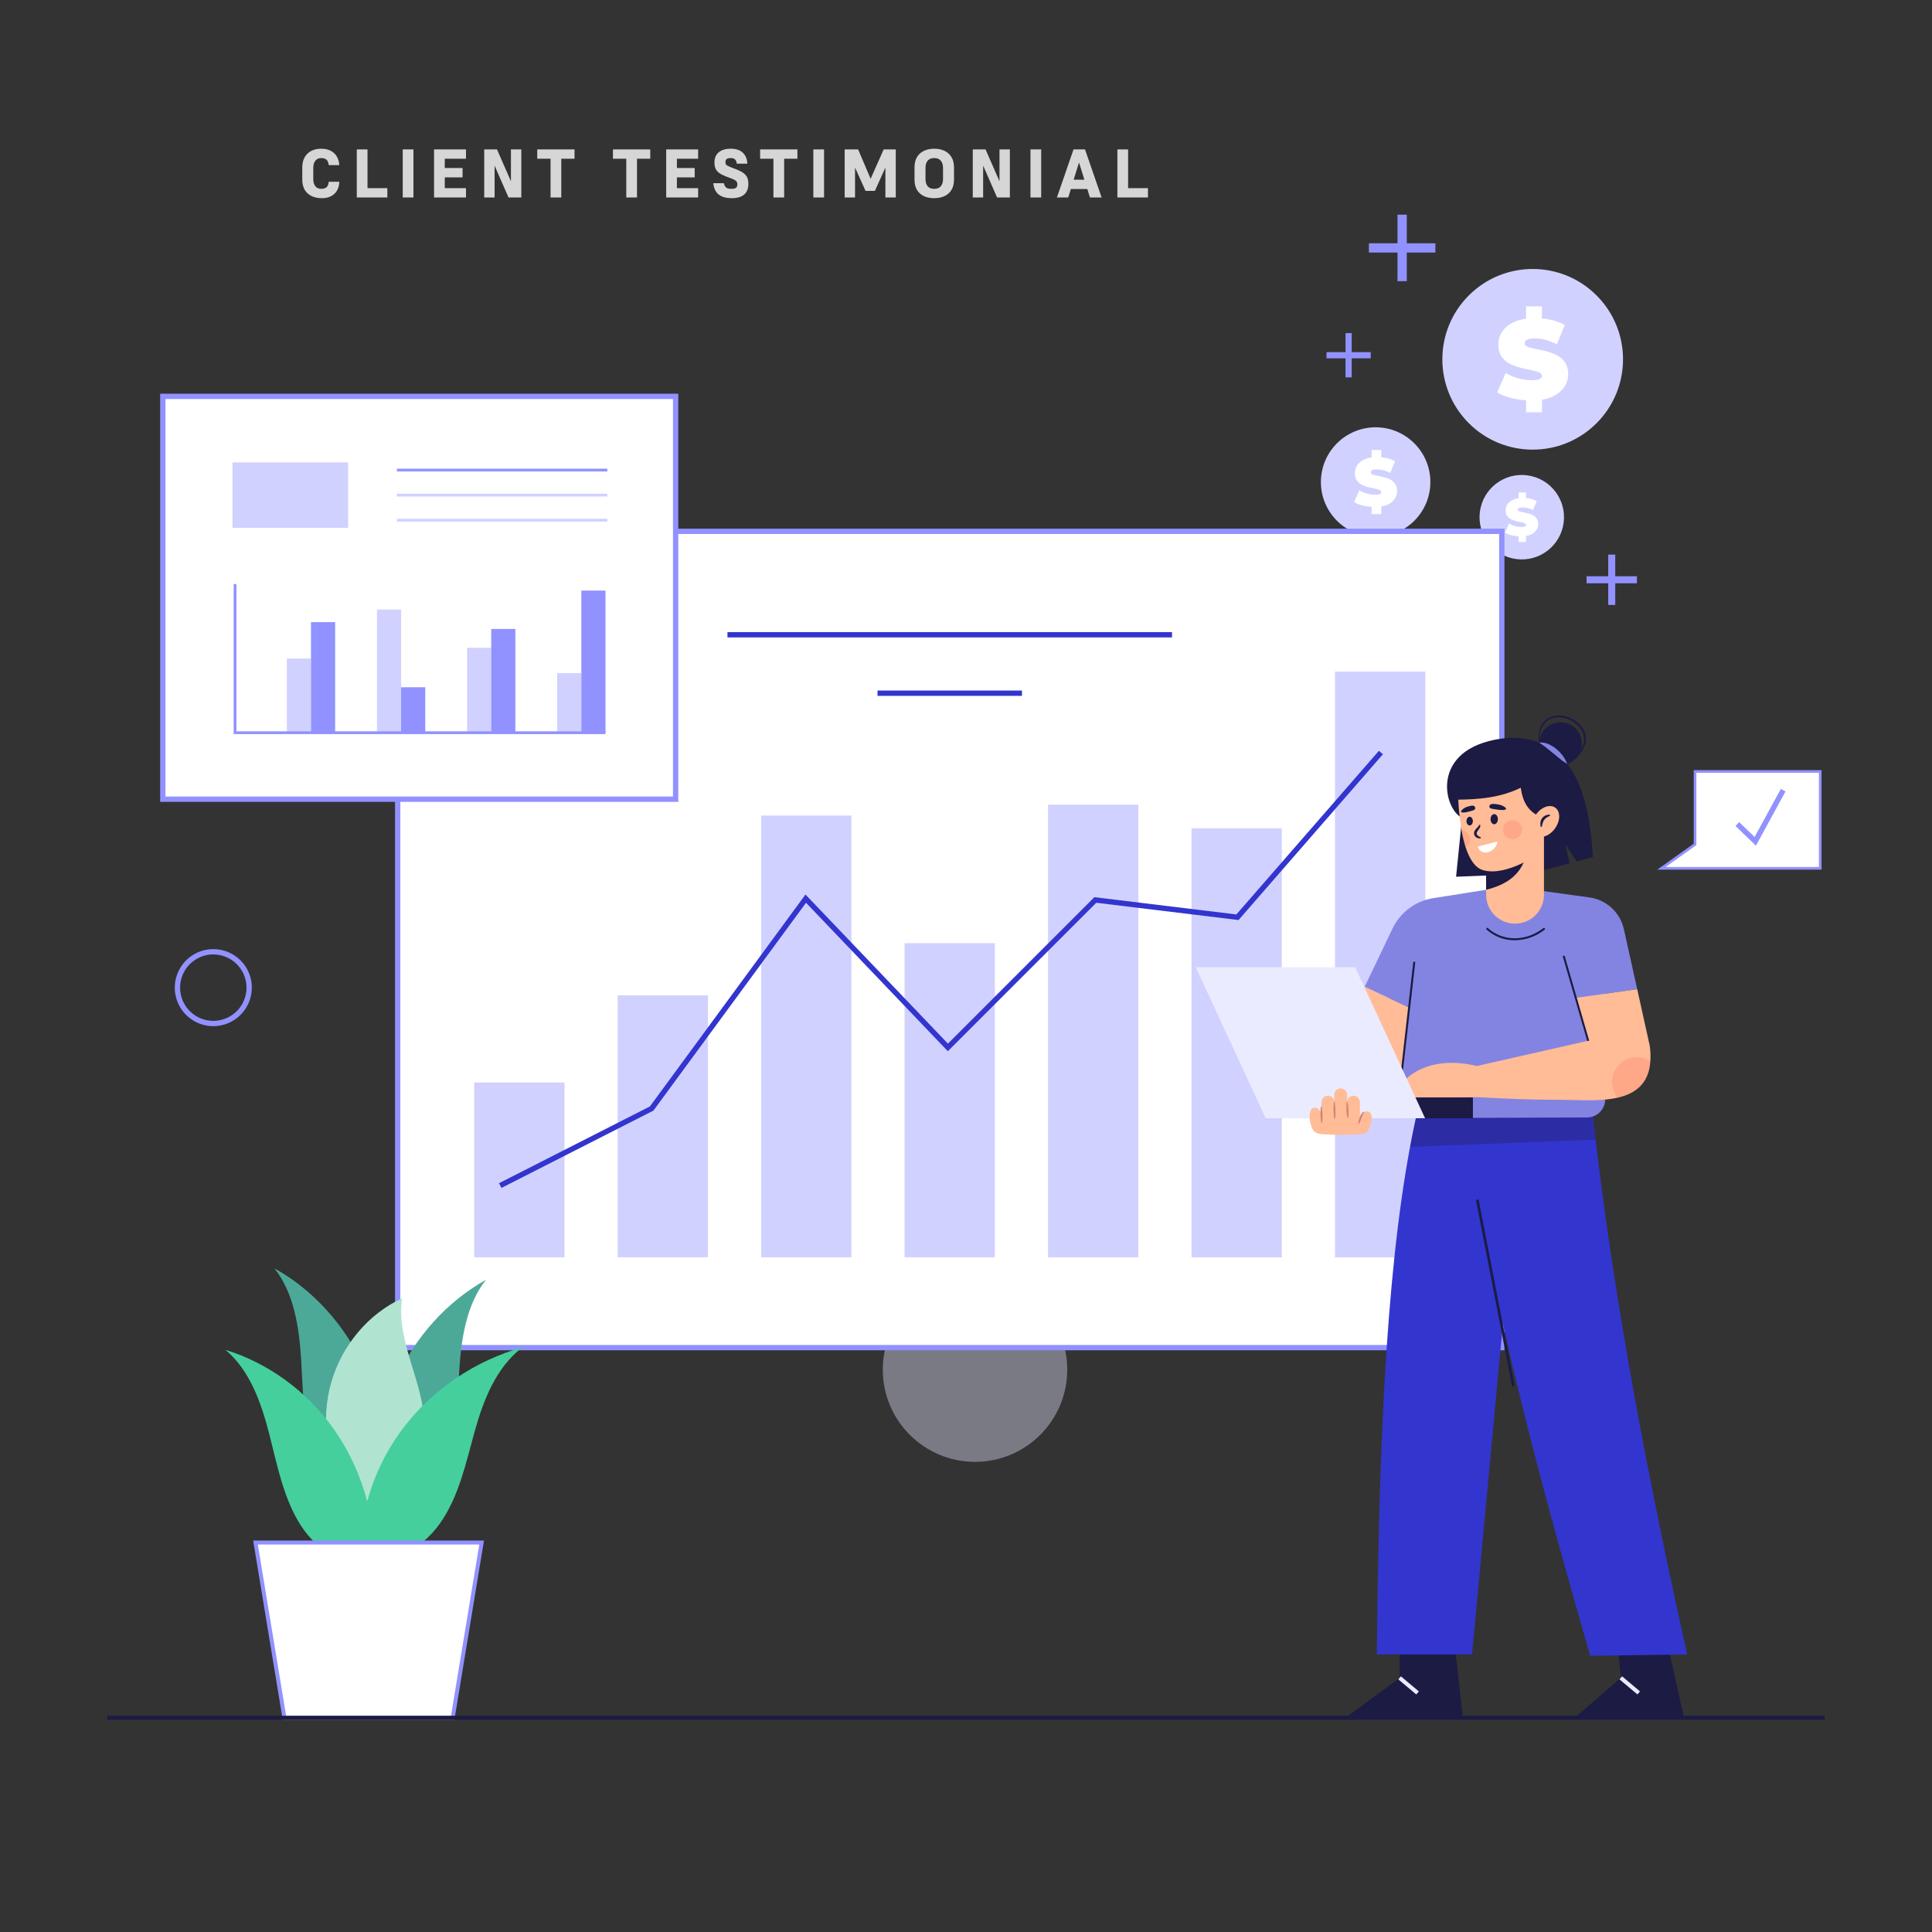 <svg xmlns="http://www.w3.org/2000/svg" width="450" height="450" viewBox="0 0 450 450" fill="none"><rect x="0" y="0" width="450" height="450" fill="#333333" stroke="none"/><g clip-path="url(#clip0_3335_3831)"><path d="M371.871 98.568C380.088 90.351 380.088 77.029 371.871 68.811C363.654 60.594 350.331 60.594 342.114 68.811C333.897 77.029 333.897 90.351 342.114 98.568C350.331 106.785 363.654 106.785 371.871 98.568Z" fill="#D1D1FF"></path><path d="M359.156 93.107V96.025H355.458V93.239C352.834 93.08 350.29 92.375 348.716 91.402L350.696 86.89C352.541 87.954 354.626 88.532 356.755 88.57C358.515 88.57 359.144 88.201 359.144 87.58C359.144 85.271 348.996 87.132 348.996 80.288C348.996 77.318 351.146 74.831 355.448 74.229V71.363H359.146V74.167C361.087 74.35 362.975 74.85 364.47 75.69L362.619 80.184C360.807 79.266 359.104 78.821 357.503 78.821C355.693 78.821 355.117 79.345 355.117 79.977C355.117 82.18 365.265 80.343 365.265 87.11C365.267 89.932 363.22 92.399 359.156 93.107Z" fill="white"></path><path d="M320.412 125.022C327.452 125.022 333.159 119.315 333.159 112.275C333.159 105.235 327.452 99.528 320.412 99.528C313.372 99.528 307.665 105.235 307.665 112.275C307.665 119.315 313.372 125.022 320.412 125.022Z" fill="#D1D1FF"></path><path d="M321.724 117.98V119.742H319.482V118.054C317.893 117.958 316.353 117.53 315.4 116.94L316.606 114.218C317.723 114.862 318.986 115.212 320.276 115.235C321.343 115.235 321.724 115.012 321.724 114.631C321.724 113.233 315.574 114.361 315.574 110.213C315.574 108.418 316.878 106.909 319.482 106.542V104.81H321.724V106.508C322.848 106.595 323.943 106.909 324.942 107.431L323.813 110.154C322.86 109.637 321.798 109.353 320.715 109.327C319.618 109.327 319.269 109.644 319.269 110.025C319.269 111.359 325.417 110.248 325.417 114.346C325.425 116.057 324.187 117.559 321.724 117.98Z" fill="white"></path><path d="M364.031 122.688C365.258 117.396 361.964 112.111 356.672 110.884C351.38 109.656 346.095 112.951 344.867 118.243C343.64 123.535 346.934 128.82 352.226 130.047C357.518 131.275 362.803 127.98 364.031 122.688Z" fill="#D1D1FF"></path><path d="M355.439 124.851V126.222H353.707V124.923C352.469 124.849 351.293 124.517 350.556 124.064L351.489 121.955C352.351 122.452 353.325 122.721 354.32 122.74C355.142 122.74 355.437 122.569 355.437 122.274C355.437 121.195 350.692 122.064 350.692 118.866C350.692 117.48 351.697 116.314 353.707 116.032V114.695H355.439V116.007C356.309 116.073 357.156 116.316 357.929 116.72L357.058 118.817C356.323 118.417 355.503 118.198 354.667 118.178C353.82 118.178 353.551 118.426 353.551 118.718C353.551 119.747 358.295 118.891 358.295 122.054C358.295 123.366 357.34 124.519 355.439 124.851Z" fill="white"></path><path d="M314.836 77.586H313.397V87.895H314.836V77.586Z" fill="#9192FF"></path><path d="M319.272 82.021H308.963V83.459H319.272V82.021Z" fill="#9192FF"></path><path d="M327.668 50H325.507V65.485H327.668V50Z" fill="#9192FF"></path><path d="M334.327 56.661H318.843V58.822H334.327V56.661Z" fill="#9192FF"></path><path d="M376.223 129.18H374.587V140.905H376.223V129.18Z" fill="#9192FF"></path><path d="M381.269 134.222H369.544V135.858H381.269V134.222Z" fill="#9192FF"></path><path opacity="0.4" d="M227.102 340.494C238.966 340.494 248.584 330.877 248.584 319.013C248.584 307.148 238.966 297.531 227.102 297.531C215.238 297.531 205.62 307.148 205.62 319.013C205.62 330.877 215.238 340.494 227.102 340.494Z" fill="#E5E5FF"></path><path d="M49.684 239.013C47.91 239.013 46.175 238.487 44.7 237.501C43.224 236.515 42.074 235.113 41.395 233.474C40.716 231.834 40.538 230.03 40.884 228.29C41.23 226.549 42.085 224.951 43.34 223.696C44.595 222.441 46.193 221.586 47.934 221.24C49.674 220.894 51.478 221.072 53.118 221.751C54.758 222.43 56.159 223.58 57.145 225.056C58.131 226.531 58.657 228.266 58.657 230.04C58.654 232.419 57.708 234.7 56.026 236.382C54.344 238.064 52.063 239.01 49.684 239.013ZM49.684 222.305C48.154 222.305 46.659 222.759 45.387 223.609C44.115 224.459 43.124 225.667 42.538 227.08C41.953 228.494 41.8 230.049 42.098 231.549C42.397 233.05 43.133 234.428 44.215 235.51C45.297 236.591 46.675 237.328 48.175 237.627C49.676 237.925 51.231 237.772 52.644 237.186C54.058 236.601 55.266 235.61 56.116 234.338C56.966 233.066 57.419 231.57 57.419 230.04C57.417 227.99 56.601 226.024 55.151 224.574C53.701 223.124 51.735 222.308 49.684 222.305Z" fill="#9192FF"></path><path d="M349.797 123.755H92.631V313.886H349.797V123.755Z" fill="white"></path><path d="M350.417 314.505H92.011V123.136H350.417V314.505ZM93.248 313.268H349.179V124.374H93.248V313.268Z" fill="#9192FF"></path><path d="M131.489 252.134H110.45V292.848H131.489V252.134Z" fill="#D1D1FF"></path><path d="M164.904 231.83H143.865V292.847H164.904V231.83Z" fill="#D1D1FF"></path><path d="M198.318 189.955H177.279V292.847H198.318V189.955Z" fill="#D1D1FF"></path><path d="M231.732 219.684H210.693V292.848H231.732V219.684Z" fill="#D1D1FF"></path><path d="M265.147 187.418H244.108V292.848H265.147V187.418Z" fill="#D1D1FF"></path><path d="M298.561 192.926H277.522V292.848H298.561V192.926Z" fill="#D1D1FF"></path><path d="M331.976 156.417H310.938V292.848H331.976V156.417Z" fill="#D1D1FF"></path><path d="M116.794 276.692L116.234 275.588L151.374 257.71L187.613 208.351L220.79 243.077L254.898 208.969L287.976 212.989L321.177 174.872L322.108 175.684L288.48 214.296L255.348 210.271L220.77 244.849L187.737 210.271L152.196 258.681L116.794 276.692Z" fill="#3335CF"></path><path d="M272.987 147.227H169.443V148.464H272.987V147.227Z" fill="#3335CF"></path><path d="M238.034 160.84H204.392V162.078H238.034V160.84Z" fill="#3335CF"></path><path d="M88.475 350.241C90.486 339.526 89.201 328.454 84.792 318.483C80.404 308.684 72.964 300.461 63.922 295.417C68.501 301.226 69.682 309.198 70.147 316.76C70.612 324.322 70.578 332.133 73.32 339.128C76.062 346.123 82.543 352.177 89.626 351.301L88.475 350.241Z" fill="#4CA998"></path><path d="M88.624 352.925C86.615 342.209 87.9 331.136 92.31 321.166C96.698 311.367 104.136 303.144 113.18 298.097C108.599 303.909 107.418 311.879 106.955 319.443C106.492 327.007 106.524 334.814 103.779 341.809C101.034 348.803 94.559 354.86 87.476 353.981L88.624 352.925Z" fill="#4CA998"></path><path d="M80.501 347.865C75.937 340.269 74.692 330.519 77.182 321.906C79.672 313.292 85.86 305.971 93.651 302.411C92.01 313.302 100.104 323.824 98.659 334.749C97.723 341.818 92.411 348.004 85.872 349.64L80.501 347.865Z" fill="#B0E4D1"></path><path d="M83.829 362.484C83.861 351.478 87.544 340.794 94.301 332.106C101.061 323.411 110.81 316.896 121.649 313.832C115.493 318.574 112.587 326.146 110.543 333.465C108.498 340.784 106.939 348.449 102.536 354.751C98.132 361.053 89.87 365.642 82.363 363.293L83.829 362.484Z" fill="#45CF9D"></path><path d="M87.24 363.065C87.258 352.212 83.83 341.383 77.624 332.688C71.419 323.993 62.469 317.478 52.531 314.414C58.18 319.156 60.848 326.728 62.726 334.049C64.605 341.371 66.033 349.031 70.078 355.321C74.122 361.61 81.711 366.211 88.597 363.862L87.24 363.065Z" fill="#45CF9D"></path><path d="M105.446 400.101H66.247L59.507 359.283H112.186L105.446 400.101Z" fill="white"></path><path d="M105.841 400.564H65.853L58.967 358.818H112.732L105.841 400.564ZM66.64 399.636H105.052L111.638 359.746H60.053L66.64 399.636Z" fill="#9192FF"></path><path d="M157.369 92.325H37.923V186.151H157.369V92.325Z" fill="white"></path><path d="M157.987 186.77H37.304V91.706H157.987V186.77ZM38.541 185.532H156.75V92.944H38.541V185.532Z" fill="#9192FF"></path><path d="M81.09 107.696H54.15V122.95H81.09V107.696Z" fill="#D1D1FF"></path><path d="M141.461 109.166H92.45V109.814H141.461V109.166Z" fill="#9192FF"></path><path d="M141.461 115H92.45V115.649H141.461V115Z" fill="#D1D1FF"></path><path d="M141.461 120.832H92.45V121.48H141.461V120.832Z" fill="#D1D1FF"></path><path d="M72.437 153.387H66.811V170.817H72.437V153.387Z" fill="#D1D1FF"></path><path d="M78.062 144.905H72.436V170.815H78.062V144.905Z" fill="#9192FF"></path><path d="M93.426 141.972H87.8V170.706H93.426V141.972Z" fill="#D1D1FF"></path><path d="M99.052 160.073H93.426V170.706H99.052V160.073Z" fill="#9192FF"></path><path d="M114.415 150.895H108.789V170.793H114.415V150.895Z" fill="#D1D1FF"></path><path d="M120.041 146.494H114.415V170.79H120.041V146.494Z" fill="#9192FF"></path><path d="M135.404 156.788H129.778V170.664H135.404V156.788Z" fill="#D1D1FF"></path><path d="M141.031 137.556H135.405V170.664H141.031V137.556Z" fill="#9192FF"></path><path d="M141.03 170.988H54.422V136.041H55.07V170.34H141.03V170.988Z" fill="#9192FF"></path><path d="M388.496 383.347L392.209 399.945L366.994 399.898L377.514 390.819L376.739 382.572L388.496 383.347Z" fill="#1B1B43"></path><path d="M377.812 390.449L377.215 391.159L381.391 394.669L381.988 393.958L377.812 390.449Z" fill="#EBEBFF"></path><path d="M338.84 383.084L340.696 399.945H313.623L325.999 390.819V382.466L338.84 383.084Z" fill="#1B1B43"></path><path d="M326.297 390.449L325.7 391.16L329.877 394.669L330.474 393.959L326.297 390.449Z" fill="#EBEBFF"></path><path d="M392.984 385.356L388.962 385.413L377.024 385.574L370.398 385.666C363.901 363.211 357.817 341.2 352.842 320.403C351.865 316.324 350.935 312.296 350.053 308.317C346.778 293.585 344.167 279.568 342.503 266.581C342.145 263.789 341.832 261.047 341.563 258.356C341.345 256.211 341.159 254.095 341.006 252.007L370.708 256.958C371.005 259.774 371.32 262.6 371.653 265.435C376.128 303.783 383.769 344.083 392.984 385.356Z" fill="#3335CF"></path><path d="M354.928 256.03L353.988 266.128L350.193 306.77L350.052 308.317L342.874 385.357H320.689C321.13 340.804 322.583 298.429 328.424 267.138C328.853 264.828 329.307 262.584 329.786 260.406L341.562 258.356L354.928 256.03Z" fill="#3335CF"></path><path d="M344.391 279.379L343.784 279.496L352.208 322.945L352.814 322.827L344.391 279.379Z" fill="#1B1B43"></path><path opacity="0.3" d="M371.653 265.435L353.988 266.128L342.503 266.581L328.425 267.138C328.854 264.828 329.308 262.584 329.786 260.406L341.563 258.356C341.345 256.211 341.159 254.095 341.006 252.007L370.708 256.958C371.005 259.774 371.32 262.6 371.653 265.435Z" fill="#1B1B43"></path><path d="M338.605 209.635L349.99 208.212L373.752 213.192L373.888 256.012C373.889 256.593 373.772 257.168 373.543 257.702C373.314 258.236 372.978 258.717 372.556 259.116C371.77 259.857 370.733 260.272 369.653 260.277L329.803 260.413L322.13 237.228L329.501 215.328L338.605 209.635Z" fill="#8384E2"></path><path d="M352.797 219.009C350.316 219.024 347.924 218.086 346.114 216.39L346.434 216.051C349.968 219.377 355.522 219.372 359.639 216.051L359.931 216.412C357.921 218.07 355.402 218.987 352.797 219.009Z" fill="#1B1B43"></path><path d="M378.234 216.429C377.81 214.522 376.812 212.79 375.375 211.466C373.938 210.142 372.13 209.29 370.195 209.024L355.029 206.94L364.21 222.615L367.044 232.424L381.335 230.409L378.234 216.429Z" fill="#8384E2"></path><path d="M384.396 247.181C384.037 252.485 380.831 254.743 376.76 255.671C372.515 256.636 367.334 256.166 363.444 256.166C357.045 256.183 350.647 255.918 344.254 255.559L328.012 255.713L326.155 252.824C328.272 249.834 333.994 245.919 343.994 248.287L369.933 242.409L367.045 232.417L381.339 230.404L384.265 243.604C384.43 244.789 384.474 245.987 384.396 247.181Z" fill="#FFBC96"></path><path d="M314.707 236.384L324.917 249.223L326.773 249.688L328.303 234.743L317.855 229.813L314.707 236.384Z" fill="#FFBC96"></path><path d="M348.741 206.836L333.828 209.197C331.795 209.518 329.87 210.329 328.219 211.559C326.569 212.789 325.242 214.402 324.353 216.259L317.868 229.813L328.316 234.743L329.415 224.008L348.741 206.836Z" fill="#8384E2"></path><path opacity="0.2" d="M384.395 247.181C384.036 252.485 380.831 254.743 376.759 255.671C375.887 254.603 375.425 253.257 375.458 251.879C375.49 250.5 376.015 249.178 376.938 248.153C377.86 247.127 379.119 246.465 380.487 246.287C381.854 246.109 383.241 246.426 384.395 247.181Z" fill="#FE5B52"></path><path d="M329.191 223.995L325.928 252.817L326.39 252.869L329.654 224.047L329.191 223.995Z" fill="#1B1B43"></path><path d="M364.424 222.569L363.979 222.698L369.703 242.5L370.147 242.372L364.424 222.569Z" fill="#1B1B43"></path><path d="M358.396 172.963C358.292 171.905 358.39 170.837 358.685 169.815C358.996 168.763 359.682 167.861 360.613 167.28C361.086 167.004 361.605 166.815 362.146 166.723C362.682 166.635 363.228 166.624 363.767 166.691C364.841 166.824 365.87 167.2 366.777 167.79C367.698 168.373 368.444 169.195 368.935 170.169C369.424 171.161 369.526 172.3 369.222 173.364C368.898 174.392 368.33 175.326 367.566 176.087C366.823 176.834 365.992 177.487 365.091 178.032L364.992 177.881C365.846 177.299 366.632 176.624 367.336 175.867C368.038 175.128 368.551 174.23 368.831 173.25C369.089 172.281 368.984 171.25 368.536 170.352C368.072 169.458 367.377 168.703 366.524 168.167C365.68 167.606 364.719 167.246 363.715 167.115C362.719 166.964 361.701 167.138 360.811 167.61C359.942 168.126 359.291 168.943 358.982 169.907C358.815 170.388 358.701 170.886 358.641 171.392C358.586 171.905 358.564 172.422 358.576 172.939L358.396 172.963Z" fill="#1B1B43"></path><path d="M363.461 178.161C366.201 178.161 368.421 175.94 368.421 173.201C368.421 170.461 366.201 168.241 363.461 168.241C360.722 168.241 358.501 170.461 358.501 173.201C358.501 175.94 360.722 178.161 363.461 178.161Z" fill="#1B1B43"></path><path d="M367.218 200.648L364.557 196.576L365.584 201.081L356.401 203.507L339.149 204.207L340.54 190.512C336.135 188.346 333.011 174.387 349.736 172.035C352.775 171.609 355.894 171.882 358.716 173.075C367.317 176.713 370.225 186.361 371.017 199.646L367.218 200.648Z" fill="#1B1B43"></path><path d="M352.881 215.137C351.094 215.137 349.38 214.427 348.116 213.163C346.852 211.899 346.142 210.185 346.142 208.398V193.794H359.619V208.398C359.619 210.185 358.909 211.899 357.646 213.163C356.382 214.426 354.669 215.137 352.881 215.137Z" fill="#FFBC96"></path><path d="M355.268 199.925C353.825 204.18 350.444 206.17 346.14 207.249V200.905L355.268 199.925Z" fill="#1B1B43"></path><path d="M359.334 179.609L358.899 198.534C358.899 198.534 350.944 204.324 345.374 202.66C343.506 202.103 342.236 199.98 341.377 197.339C340.963 196.021 340.638 194.678 340.404 193.317C339.862 189.987 339.585 186.621 339.575 183.248L359.334 179.609Z" fill="#FFBC96"></path><path d="M343.057 191.247C343.057 191.812 342.721 192.267 342.315 192.267C341.909 192.267 341.572 191.812 341.572 191.247C341.572 190.683 341.909 190.23 342.315 190.23C342.721 190.23 343.057 190.685 343.057 191.247Z" fill="#1B1B43"></path><path d="M348.03 191.98C348.5 191.98 348.882 191.451 348.882 190.799C348.882 190.147 348.5 189.619 348.03 189.619C347.56 189.619 347.179 190.147 347.179 190.799C347.179 191.451 347.56 191.98 348.03 191.98Z" fill="#1B1B43"></path><path d="M350.805 188.399C350.775 188.688 349.815 188.755 348.735 188.567C347.656 188.379 346.755 188.433 346.919 187.72C347.06 187.136 347.909 187.186 348.983 187.374C350.057 187.562 350.832 188.146 350.805 188.399Z" fill="#1B1B43"></path><path d="M340.308 189.047C340.345 189.334 341.169 189.322 342.073 189.047C342.976 188.772 343.756 188.752 343.58 188.057C343.439 187.488 342.719 187.606 341.815 187.881C340.912 188.156 340.276 188.8 340.308 189.047Z" fill="#1B1B43"></path><path opacity="0.2" d="M354.501 193.262C354.501 193.698 354.371 194.125 354.129 194.487C353.887 194.85 353.542 195.133 353.139 195.3C352.736 195.467 352.293 195.51 351.865 195.425C351.437 195.34 351.044 195.13 350.736 194.822C350.427 194.513 350.217 194.12 350.132 193.692C350.047 193.265 350.091 192.821 350.258 192.418C350.425 192.015 350.707 191.671 351.07 191.428C351.433 191.186 351.859 191.057 352.295 191.057C352.585 191.056 352.872 191.113 353.14 191.224C353.407 191.335 353.651 191.497 353.855 191.702C354.06 191.907 354.223 192.15 354.333 192.418C354.444 192.685 354.501 192.972 354.501 193.262Z" fill="#FE5B52"></path><path opacity="0.2" d="M342.372 195.507C342.372 195.87 342.281 196.228 342.108 196.548C341.936 196.868 341.686 197.139 341.382 197.339C340.967 196.021 340.642 194.678 340.409 193.316C340.949 193.376 341.448 193.632 341.81 194.036C342.172 194.44 342.372 194.964 342.372 195.507Z" fill="#FE5B52"></path><path d="M344.801 192.148C344.819 192.346 344.785 192.545 344.702 192.725C344.626 192.892 344.532 193.051 344.422 193.198C344.231 193.418 344.077 193.669 343.969 193.94C343.942 194.049 343.942 194.163 343.969 194.272C343.999 194.387 344.06 194.492 344.145 194.576C344.363 194.782 344.625 194.936 344.912 195.027L344.89 195.274C344.5 195.326 344.106 195.226 343.788 194.995C343.609 194.862 343.473 194.679 343.397 194.47C343.32 194.253 343.308 194.018 343.362 193.794C343.491 193.429 343.713 193.104 344.006 192.851C344.24 192.653 344.425 192.404 344.548 192.123L344.801 192.148Z" fill="#1B1B43"></path><path d="M344.213 197.168C345.027 199.759 348.507 198.442 348.777 196.007L344.213 197.168Z" fill="white"></path><path d="M338.907 186.262C344.731 186.25 349.617 185.715 354.22 183.478C354.715 187.277 356.349 189.111 358.552 190.128L363.193 186.262L360.807 178.448L348.198 177.753L338.451 182.626L338.907 186.262Z" fill="#1B1B43"></path><path d="M362.218 192.921C363.472 191.138 363.484 188.985 362.243 188.112C361.002 187.239 358.979 187.976 357.724 189.76C356.469 191.543 356.458 193.696 357.699 194.569C358.94 195.442 360.963 194.705 362.218 192.921Z" fill="#FFBC96"></path><path d="M358.874 192.599C358.784 192.272 358.758 191.931 358.797 191.594C358.835 191.238 358.961 190.898 359.164 190.604C359.375 190.304 359.667 190.069 360.005 189.926C360.323 189.791 360.668 189.731 361.013 189.752L361.055 190C360.779 190.119 360.513 190.258 360.258 190.416C360.028 190.561 359.828 190.747 359.666 190.965C359.509 191.192 359.39 191.443 359.315 191.708C359.23 191.985 359.178 192.284 359.117 192.596L358.874 192.599Z" fill="#1B1B43"></path><path d="M365.035 177.953C364.429 177.582 363.85 177.168 363.302 176.716L361.733 175.421C361.218 174.995 360.708 174.572 360.178 174.166C359.649 173.76 359.102 173.369 358.49 172.949C359.233 172.891 359.979 173.019 360.661 173.32C361.336 173.609 361.964 173.996 362.525 174.471C363.08 174.935 363.579 175.463 364.01 176.045C364.442 176.628 364.787 177.271 365.035 177.953Z" fill="#8384E2"></path><path d="M343.068 255.616H326.67V260.463H343.068V255.616Z" fill="#1B1B43"></path><path d="M331.929 260.465H294.802L278.508 225.271H315.635L331.929 260.465Z" fill="#EBEBFF"></path><path d="M318.187 258.891C317.783 258.966 317.418 259.18 317.156 259.497C316.894 259.814 316.752 260.212 316.754 260.623V256.785C316.762 256.408 316.632 256.042 316.39 255.754C316.147 255.466 315.808 255.276 315.435 255.22C315.232 255.195 315.025 255.213 314.829 255.272C314.632 255.331 314.45 255.43 314.294 255.563C314.138 255.695 314.011 255.859 313.921 256.043C313.831 256.228 313.78 256.429 313.772 256.634V255.087C313.78 254.706 313.647 254.335 313.4 254.046C313.153 253.756 312.808 253.567 312.43 253.515C312.222 253.491 312.011 253.512 311.811 253.576C311.611 253.641 311.427 253.746 311.271 253.887C311.115 254.027 310.991 254.199 310.906 254.391C310.821 254.582 310.778 254.79 310.779 255V256.631C310.771 256.426 310.72 256.225 310.63 256.041C310.54 255.857 310.413 255.693 310.257 255.56C310.101 255.427 309.919 255.328 309.722 255.27C309.526 255.211 309.32 255.193 309.116 255.218C308.744 255.274 308.404 255.463 308.161 255.751C307.919 256.039 307.789 256.406 307.797 256.782V259.829C307.755 259.049 307.163 258.096 306.354 258.01C304.69 257.854 305.057 260.777 305.057 260.777C305.552 263.732 306.413 264.059 308.185 264.185C310.981 264.381 313.788 264.381 316.584 264.185C318.366 264.066 318.645 263.873 319.425 261.215C319.687 260.072 319.462 258.661 318.187 258.891Z" fill="#FFBC96"></path><path d="M307.836 257.73C307.95 258.349 308.014 258.977 308.027 259.606C308.027 259.92 308.027 260.235 308.027 260.549C308.018 260.865 307.988 261.18 307.938 261.492H307.757C307.691 261.183 307.645 260.869 307.619 260.554C307.589 260.242 307.574 259.928 307.567 259.616C307.545 258.986 307.574 258.355 307.653 257.73H307.836Z" fill="#D28572"></path><path d="M310.871 256.621C310.985 257.28 311.051 257.947 311.067 258.616C311.067 258.948 311.067 259.282 311.067 259.606C311.058 259.938 311.03 260.268 310.982 260.596H310.799C310.733 260.269 310.686 259.939 310.658 259.606C310.628 259.274 310.614 258.94 310.604 258.616C310.582 257.947 310.611 257.278 310.69 256.614L310.871 256.621Z" fill="#D28572"></path><path d="M313.861 256.619C313.984 257.241 314.058 257.873 314.083 258.507C314.098 258.824 314.103 259.141 314.083 259.458C314.079 259.776 314.055 260.093 314.011 260.408H313.828C313.758 260.098 313.706 259.784 313.675 259.468C313.643 259.151 313.62 258.836 313.608 258.52C313.578 257.886 313.598 257.251 313.667 256.621L313.861 256.619Z" fill="#D28572"></path><path d="M317.737 259.081C317.599 259.272 317.488 259.48 317.405 259.7C317.314 259.926 317.225 260.156 317.138 260.388C317.051 260.621 316.965 260.854 316.868 261.086C316.775 261.323 316.668 261.554 316.546 261.777L316.373 261.73C316.383 261.471 316.419 261.214 316.479 260.963C316.538 260.71 316.614 260.462 316.707 260.22C316.801 259.975 316.917 259.739 317.054 259.515C317.191 259.272 317.391 259.07 317.633 258.931L317.737 259.081Z" fill="#D28572"></path><path d="M394.811 179.691V196.683L386.972 202.252H394.811H423.968V179.691H394.811Z" fill="white"></path><path d="M424.277 202.561H386.004L394.501 196.517V179.381H424.277V202.561ZM387.942 201.942H423.658V180H395.12V196.844L387.942 201.942Z" fill="#9192FF"></path><path d="M408.99 196.97L404.23 192.386L405.089 191.495L408.681 194.953L414.789 183.753L415.876 184.347L408.99 196.97Z" fill="#9192FF"></path><path d="M425 399.636H25V400.564H425V399.636Z" fill="#1B1B43"></path><path d="M74.999 46.16C74.071 46.16 73.26 45.995 72.567 45.664C71.884 45.333 71.351 44.848 70.967 44.208C70.593 43.557 70.407 42.768 70.407 41.84V38.976C70.407 38.048 70.593 37.264 70.967 36.624C71.34 35.973 71.852 35.483 72.503 35.152C73.164 34.811 73.921 34.64 74.775 34.64C75.671 34.64 76.423 34.8 77.031 35.12C77.649 35.44 78.124 35.888 78.455 36.464C78.796 37.029 78.988 37.696 79.031 38.464H76.567C76.513 37.899 76.348 37.483 76.071 37.216C75.793 36.949 75.377 36.816 74.823 36.816C74.225 36.816 73.767 37.024 73.447 37.44C73.127 37.845 72.967 38.395 72.967 39.088V41.728C72.967 42.411 73.127 42.96 73.447 43.376C73.767 43.781 74.225 43.984 74.823 43.984C75.377 43.984 75.793 43.856 76.071 43.6C76.359 43.333 76.524 42.912 76.567 42.336H79.031C78.988 43.552 78.599 44.496 77.863 45.168C77.127 45.829 76.172 46.16 74.999 46.16ZM83.103 46V34.8H85.599V43.824H90.222V46H83.103ZM93.804 46V34.8H96.3V46H93.804ZM101.099 46V34.8H108.539V36.976H103.595V39.136H107.739V41.312H103.595V43.824H108.539V46H101.099ZM118.448 46L115.2 38.576V46H112.784V34.8H115.76L119.008 42.224V34.8H121.424V46H118.448ZM133.82 36.976H130.732V46H128.236V36.976H125.132V34.8H133.82V36.976ZM151.457 36.976H148.369V46H145.873V36.976H142.769V34.8H151.457V36.976ZM155.168 46V34.8H162.608V36.976H157.664V39.136H161.808V41.312H157.664V43.824H162.608V46H155.168ZM170.165 36.816C169.877 36.816 169.642 36.853 169.461 36.928C169.29 37.003 169.162 37.109 169.077 37.248C169.002 37.387 168.965 37.552 168.965 37.744C168.965 37.957 169.002 38.133 169.077 38.272C169.162 38.4 169.301 38.517 169.493 38.624C169.685 38.72 169.936 38.832 170.245 38.96L171.397 39.408C172.154 39.696 172.741 39.995 173.157 40.304C173.584 40.613 173.882 40.971 174.053 41.376C174.224 41.771 174.309 42.256 174.309 42.832C174.309 43.899 173.989 44.72 173.349 45.296C172.72 45.872 171.733 46.16 170.389 46.16C169.184 46.16 168.208 45.893 167.461 45.36C166.725 44.816 166.282 43.92 166.133 42.672H168.597C168.714 43.163 168.896 43.504 169.141 43.696C169.386 43.888 169.797 43.984 170.373 43.984C170.874 43.984 171.226 43.904 171.429 43.744C171.642 43.573 171.749 43.312 171.749 42.96C171.749 42.704 171.701 42.501 171.605 42.352C171.52 42.192 171.37 42.053 171.157 41.936C170.944 41.808 170.645 41.675 170.261 41.536L169.221 41.152C168.549 40.896 168.005 40.624 167.589 40.336C167.173 40.048 166.869 39.707 166.677 39.312C166.496 38.907 166.405 38.411 166.405 37.824C166.405 37.205 166.538 36.656 166.805 36.176C167.082 35.696 167.498 35.323 168.053 35.056C168.618 34.779 169.322 34.64 170.165 34.64C171.434 34.64 172.389 34.955 173.029 35.584C173.68 36.213 174.026 37.061 174.069 38.128H171.605C171.562 37.691 171.434 37.365 171.221 37.152C171.018 36.928 170.666 36.816 170.165 36.816ZM185.732 36.976H182.644V46H180.148V36.976H177.044V34.8H185.732V36.976ZM189.443 46V34.8H191.939V46H189.443ZM201.602 44.464L199.154 39.024V46H196.738V34.8H199.874L202.786 41.648L205.826 34.8H208.642V46H206.226V39.024L203.778 44.464H201.602ZM217.599 46.16C216.671 46.16 215.861 45.995 215.167 45.664C214.485 45.333 213.951 44.848 213.567 44.208C213.194 43.557 213.007 42.768 213.007 41.84V38.976C213.007 38.048 213.194 37.264 213.567 36.624C213.951 35.973 214.485 35.483 215.167 35.152C215.861 34.811 216.671 34.64 217.599 34.64C218.538 34.64 219.349 34.811 220.031 35.152C220.725 35.483 221.258 35.973 221.631 36.624C222.015 37.264 222.207 38.048 222.207 38.976V41.84C222.207 42.768 222.015 43.557 221.631 44.208C221.258 44.848 220.725 45.333 220.031 45.664C219.349 45.995 218.538 46.16 217.599 46.16ZM217.599 36.816C216.917 36.816 216.405 37.024 216.063 37.44C215.733 37.845 215.567 38.395 215.567 39.088V41.728C215.567 42.411 215.733 42.96 216.063 43.376C216.405 43.781 216.917 43.984 217.599 43.984C218.293 43.984 218.805 43.781 219.135 43.376C219.477 42.96 219.647 42.411 219.647 41.728V39.088C219.647 38.395 219.477 37.845 219.135 37.44C218.805 37.024 218.293 36.816 217.599 36.816ZM232.242 46L228.994 38.576V46H226.578V34.8H229.554L232.802 42.224V34.8H235.218V46H232.242ZM240.014 46V34.8H242.51V46H240.014ZM252.573 41.856L251.325 37.84L250.077 41.856H252.573ZM253.869 46L253.261 44.032H249.421L248.813 46H246.173L250.045 34.8H252.717L256.589 46H253.869ZM260.26 46V34.8H262.756V43.824H267.38V46H260.26Z" fill="white" fill-opacity="0.8"></path></g><defs><clipPath id="clip0_3335_3831"><rect width="450" height="450" fill="white"></rect></clipPath></defs></svg>